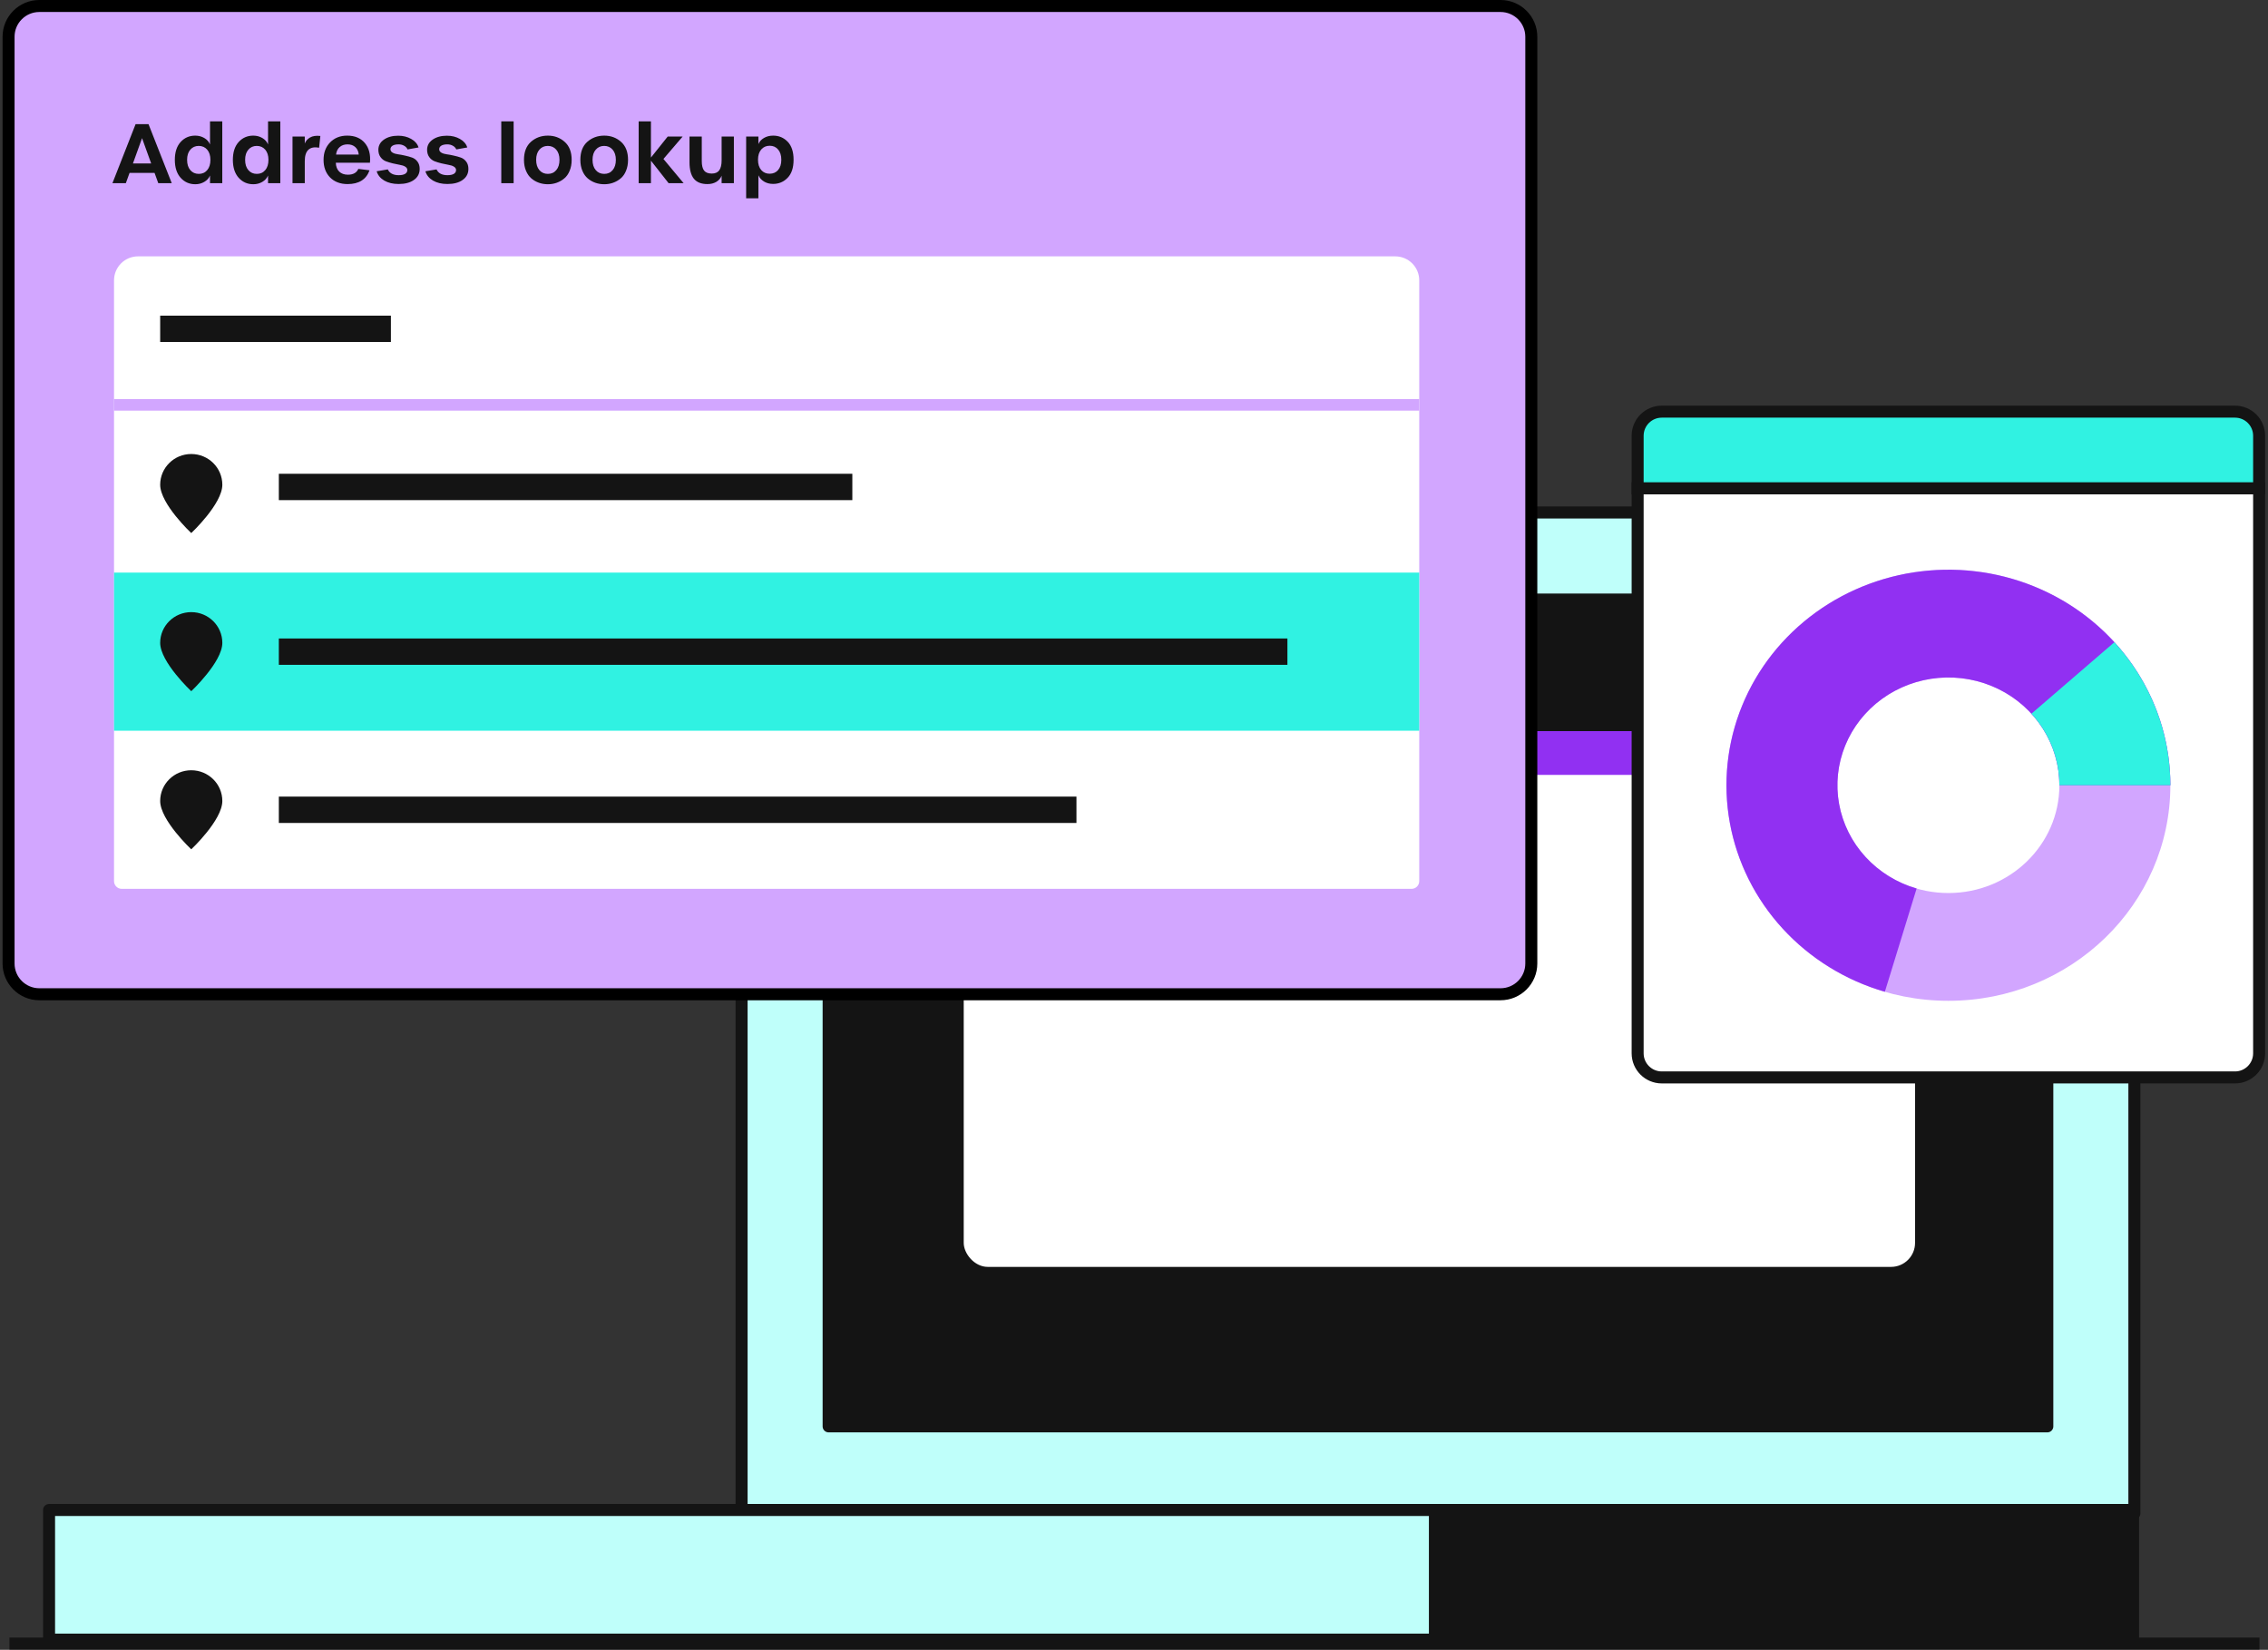 <svg width="378" height="275" viewBox="0 0 378 275" fill="none" xmlns="http://www.w3.org/2000/svg">
<rect x="0" y="0" width="378" height="275" fill="#333333" stroke="none"/>
<rect x="123.597" y="85.422" width="232.132" height="166.845" fill="#BFFFFA" stroke="#141414" stroke-width="2" stroke-linejoin="round"/>
<rect x="138.105" y="99.93" width="203.115" height="137.828" fill="#141414" stroke="#141414" stroke-width="2" stroke-linejoin="round"/>
<rect x="160.62" y="121.872" width="158.556" height="89.302" rx="4" fill="white"/>
<path d="M160.62 125.872C160.62 123.662 162.411 121.872 164.62 121.872H315.176C317.385 121.872 319.176 123.662 319.176 125.872V129.162H160.62V125.872Z" fill="#9130F2"/>
<rect x="8.178" y="251.694" width="231" height="21.604" fill="#BFFFFA" stroke="#141414" stroke-width="2" stroke-linejoin="round"/>
<line x1="1.573" y1="273.96" x2="376.573" y2="273.96" stroke="#141414" stroke-width="2"/>
<rect x="239.178" y="251.694" width="116.331" height="21.604" fill="#141414" stroke="#141414" stroke-width="2" stroke-linejoin="round"/>
<path d="M1.427 6.128C1.427 3.296 3.724 1 6.557 1H250.089C252.922 1 255.219 3.296 255.219 6.128V160.601C255.219 163.433 252.922 165.729 250.089 165.729H6.557C3.724 165.729 1.427 163.433 1.427 160.601V6.128Z" fill="#D2A6FF" stroke="black" stroke-width="2"/>
<path d="M28.625 30.534H26.379L25.76 28.821H21.591L20.973 30.534H18.74L22.6 20.692H24.752L28.625 30.534ZM23.676 23.03L22.156 27.244H25.195L23.676 23.03Z" fill="#141414"/>
<path d="M32.555 30.71C31.568 30.71 30.753 30.352 30.107 29.637C29.462 28.912 29.139 27.915 29.139 26.646C29.139 25.377 29.457 24.389 30.093 23.682C30.739 22.966 31.555 22.608 32.541 22.608C33.097 22.608 33.599 22.74 34.047 23.003C34.496 23.265 34.814 23.623 35.002 24.076V20.229H37.046V30.534H35.002V29.256C34.814 29.7 34.496 30.053 34.047 30.316C33.599 30.579 33.102 30.71 32.555 30.71ZM31.721 28.359C32.079 28.776 32.55 28.984 33.133 28.984C33.716 28.984 34.182 28.776 34.532 28.359C34.89 27.942 35.069 27.371 35.069 26.646C35.069 25.93 34.89 25.363 34.532 24.947C34.173 24.53 33.702 24.321 33.119 24.321C32.546 24.321 32.079 24.53 31.721 24.947C31.362 25.354 31.183 25.921 31.183 26.646C31.183 27.371 31.362 27.942 31.721 28.359Z" fill="#141414"/>
<path d="M42.227 30.71C41.241 30.71 40.425 30.352 39.779 29.637C39.134 28.912 38.811 27.915 38.811 26.646C38.811 25.377 39.129 24.389 39.766 23.682C40.411 22.966 41.227 22.608 42.213 22.608C42.769 22.608 43.271 22.74 43.72 23.003C44.168 23.265 44.486 23.623 44.674 24.076V20.229H46.719V30.534H44.674V29.256C44.486 29.7 44.168 30.053 43.72 30.316C43.271 30.579 42.774 30.71 42.227 30.71ZM41.393 28.359C41.752 28.776 42.222 28.984 42.805 28.984C43.388 28.984 43.854 28.776 44.204 28.359C44.562 27.942 44.742 27.371 44.742 26.646C44.742 25.93 44.562 25.363 44.204 24.947C43.845 24.53 43.374 24.321 42.792 24.321C42.218 24.321 41.752 24.53 41.393 24.947C41.034 25.354 40.855 25.921 40.855 26.646C40.855 27.371 41.034 27.942 41.393 28.359Z" fill="#141414"/>
<path d="M50.796 30.534H48.752V22.758H50.796V23.927C50.949 23.51 51.24 23.175 51.67 22.921C52.11 22.667 52.684 22.581 53.392 22.663L53.19 24.62C52.41 24.475 51.814 24.588 51.401 24.96C50.998 25.332 50.796 25.966 50.796 26.863V30.534Z" fill="#141414"/>
<path d="M57.934 30.683C56.724 30.683 55.751 30.316 55.016 29.582C54.29 28.839 53.927 27.86 53.927 26.646C53.927 25.449 54.29 24.48 55.016 23.737C55.751 22.984 56.702 22.608 57.867 22.608C59.14 22.608 60.122 23.021 60.812 23.845C61.502 24.67 61.785 25.762 61.659 27.122H55.971C55.989 27.756 56.177 28.25 56.536 28.603C56.894 28.948 57.378 29.12 57.988 29.12C58.858 29.12 59.436 28.798 59.723 28.155L61.592 28.386C61.036 29.917 59.817 30.683 57.934 30.683ZM56.011 25.762H59.79C59.745 25.245 59.557 24.833 59.225 24.525C58.894 24.217 58.459 24.063 57.921 24.063C57.392 24.063 56.957 24.212 56.616 24.511C56.276 24.802 56.074 25.218 56.011 25.762Z" fill="#141414"/>
<path d="M66.436 30.67C65.495 30.67 64.697 30.479 64.043 30.099C63.388 29.709 62.967 29.192 62.778 28.549L64.634 28.236C64.93 28.88 65.535 29.201 66.45 29.201C66.907 29.201 67.261 29.129 67.512 28.984C67.763 28.83 67.889 28.617 67.889 28.345C67.889 28.109 67.768 27.919 67.526 27.774C67.293 27.629 66.992 27.529 66.625 27.475C66.266 27.412 65.876 27.33 65.455 27.23C65.042 27.131 64.657 27.013 64.298 26.877C63.939 26.732 63.644 26.496 63.41 26.17C63.177 25.844 63.061 25.436 63.061 24.947C63.07 24.249 63.383 23.687 64.002 23.261C64.621 22.835 65.41 22.622 66.369 22.622C67.176 22.622 67.893 22.799 68.521 23.152C69.157 23.506 69.57 23.981 69.758 24.579L67.929 24.906C67.812 24.643 67.62 24.439 67.351 24.294C67.082 24.14 66.772 24.063 66.423 24.063C66.001 24.063 65.67 24.135 65.428 24.28C65.195 24.425 65.078 24.625 65.078 24.878C65.078 25.114 65.199 25.304 65.441 25.449C65.683 25.585 65.984 25.676 66.342 25.721C66.701 25.767 67.091 25.839 67.512 25.939C67.934 26.029 68.324 26.138 68.682 26.265C69.041 26.392 69.341 26.619 69.583 26.945C69.825 27.262 69.946 27.665 69.946 28.155C69.946 28.925 69.628 29.537 68.992 29.99C68.364 30.443 67.512 30.67 66.436 30.67Z" fill="#141414"/>
<path d="M74.559 30.67C73.618 30.67 72.82 30.479 72.165 30.099C71.511 29.709 71.089 29.192 70.901 28.549L72.757 28.236C73.053 28.88 73.658 29.201 74.572 29.201C75.03 29.201 75.384 29.129 75.635 28.984C75.886 28.83 76.011 28.617 76.011 28.345C76.011 28.109 75.89 27.919 75.648 27.774C75.415 27.629 75.115 27.529 74.747 27.475C74.388 27.412 73.999 27.33 73.577 27.23C73.165 27.131 72.779 27.013 72.421 26.877C72.062 26.732 71.766 26.496 71.533 26.17C71.3 25.844 71.183 25.436 71.183 24.947C71.192 24.249 71.506 23.687 72.125 23.261C72.743 22.835 73.532 22.622 74.492 22.622C75.299 22.622 76.016 22.799 76.643 23.152C77.28 23.506 77.692 23.981 77.881 24.579L76.052 24.906C75.935 24.643 75.742 24.439 75.473 24.294C75.204 24.14 74.895 24.063 74.545 24.063C74.124 24.063 73.792 24.135 73.55 24.28C73.317 24.425 73.201 24.625 73.201 24.878C73.201 25.114 73.322 25.304 73.564 25.449C73.806 25.585 74.106 25.676 74.465 25.721C74.823 25.767 75.213 25.839 75.635 25.939C76.056 26.029 76.446 26.138 76.805 26.265C77.163 26.392 77.464 26.619 77.706 26.945C77.948 27.262 78.069 27.665 78.069 28.155C78.069 28.925 77.751 29.537 77.114 29.99C76.487 30.443 75.635 30.67 74.559 30.67Z" fill="#141414"/>
<path d="M85.605 30.534H83.547V20.229H85.605V30.534Z" fill="#141414"/>
<path d="M92.776 30.466C92.319 30.629 91.83 30.71 91.31 30.71C90.79 30.71 90.297 30.629 89.831 30.466C89.365 30.303 88.943 30.062 88.567 29.745C88.19 29.428 87.89 29.002 87.666 28.467C87.442 27.933 87.329 27.326 87.329 26.646C87.329 25.332 87.715 24.33 88.486 23.641C89.266 22.953 90.207 22.608 91.31 22.608C92.404 22.608 93.336 22.953 94.107 23.641C94.887 24.33 95.277 25.332 95.277 26.646C95.277 27.326 95.165 27.933 94.941 28.467C94.726 29.002 94.426 29.428 94.04 29.745C93.664 30.062 93.242 30.303 92.776 30.466ZM89.898 28.359C90.257 28.776 90.727 28.984 91.31 28.984C91.893 28.984 92.359 28.776 92.709 28.359C93.067 27.942 93.247 27.371 93.247 26.646C93.247 25.93 93.067 25.363 92.709 24.947C92.35 24.53 91.879 24.321 91.297 24.321C90.723 24.321 90.257 24.53 89.898 24.947C89.539 25.354 89.36 25.921 89.36 26.646C89.36 27.371 89.539 27.942 89.898 28.359Z" fill="#141414"/>
<path d="M102.172 30.466C101.715 30.629 101.227 30.71 100.707 30.71C100.187 30.71 99.694 30.629 99.227 30.466C98.761 30.303 98.34 30.062 97.963 29.745C97.587 29.428 97.286 29.002 97.062 28.467C96.838 27.933 96.726 27.326 96.726 26.646C96.726 25.332 97.111 24.33 97.882 23.641C98.662 22.953 99.604 22.608 100.707 22.608C101.8 22.608 102.733 22.953 103.504 23.641C104.284 24.33 104.674 25.332 104.674 26.646C104.674 27.326 104.562 27.933 104.338 28.467C104.122 29.002 103.822 29.428 103.437 29.745C103.06 30.062 102.639 30.303 102.172 30.466ZM99.294 28.359C99.653 28.776 100.124 28.984 100.707 28.984C101.289 28.984 101.756 28.776 102.105 28.359C102.464 27.942 102.643 27.371 102.643 26.646C102.643 25.93 102.464 25.363 102.105 24.947C101.747 24.53 101.276 24.321 100.693 24.321C100.119 24.321 99.653 24.53 99.294 24.947C98.936 25.354 98.757 25.921 98.757 26.646C98.757 27.371 98.936 27.942 99.294 28.359Z" fill="#141414"/>
<path d="M110.574 26.496L113.936 30.534H111.434L108.489 26.782V30.534H106.445V20.229H108.489V26.265L111.286 22.758H113.774L110.574 26.496Z" fill="#141414"/>
<path d="M117.903 30.683C116.881 30.683 116.128 30.384 115.644 29.786C115.16 29.188 114.918 28.273 114.918 27.04V22.758H116.962V26.85C116.962 27.575 117.092 28.105 117.352 28.44C117.612 28.766 118.038 28.93 118.63 28.93C119.203 28.93 119.62 28.748 119.88 28.386C120.14 28.014 120.27 27.461 120.27 26.727V22.758H122.314V30.534H120.27V29.283C120.1 29.718 119.804 30.062 119.383 30.316C118.97 30.561 118.477 30.683 117.903 30.683Z" fill="#141414"/>
<path d="M126.401 33.049H124.357V22.758H126.401V24.022C126.571 23.605 126.876 23.265 127.316 23.003C127.755 22.74 128.27 22.608 128.862 22.608C129.821 22.608 130.628 22.948 131.283 23.628C131.937 24.308 132.264 25.309 132.264 26.632C132.264 27.955 131.933 28.957 131.269 29.637C130.615 30.316 129.808 30.656 128.849 30.656C128.266 30.656 127.755 30.52 127.316 30.248C126.885 29.976 126.58 29.632 126.401 29.215V33.049ZM128.27 28.957C128.862 28.957 129.333 28.753 129.682 28.345C130.041 27.928 130.22 27.357 130.22 26.632C130.22 25.907 130.041 25.336 129.682 24.919C129.333 24.502 128.867 24.294 128.284 24.294C127.701 24.294 127.23 24.502 126.872 24.919C126.513 25.336 126.334 25.907 126.334 26.632C126.334 27.357 126.513 27.928 126.872 28.345C127.23 28.753 127.697 28.957 128.27 28.957Z" fill="#141414"/>
<path d="M19.005 46.731C19.005 44.522 20.796 42.731 23.005 42.731H232.541C234.75 42.731 236.541 44.522 236.541 46.731V146.876C236.541 147.584 235.967 148.158 235.259 148.158H20.287C19.579 148.158 19.005 147.584 19.005 146.876V46.731Z" fill="white"/>
<path d="M19.005 95.444H236.541V121.801H19.005V95.444Z" fill="#30F2E2"/>
<path d="M37.055 107.159C37.055 110.355 31.876 115.212 31.876 115.212C31.876 115.212 26.696 110.355 26.696 107.159C26.696 104.328 29.015 102.034 31.876 102.034C34.736 102.034 37.055 104.328 37.055 107.159Z" fill="#141414"/>
<path d="M37.055 133.516C37.055 136.712 31.876 141.569 31.876 141.569C31.876 141.569 26.696 136.712 26.696 133.516C26.696 130.685 29.015 128.391 31.876 128.391C34.736 128.391 37.055 130.685 37.055 133.516Z" fill="#141414"/>
<path d="M37.055 80.802C37.055 83.999 31.876 88.856 31.876 88.856C31.876 88.856 26.696 83.999 26.696 80.802C26.696 77.972 29.015 75.677 31.876 75.677C34.736 75.677 37.055 77.972 37.055 80.802Z" fill="#141414"/>
<path fill-rule="evenodd" clip-rule="evenodd" d="M236.541 68.447L19.005 68.447L19.005 66.524L236.541 66.524L236.541 68.447Z" fill="#D2A6FF"/>
<path d="M26.696 52.616H65.15V57.008H26.696V52.616Z" fill="#141414"/>
<path d="M46.473 78.972H142.057V83.365H46.473V78.972Z" fill="#141414"/>
<path d="M46.473 132.783H179.411V137.176H46.473V132.783Z" fill="#141414"/>
<path d="M46.473 106.427H214.569V110.819H46.473V106.427Z" fill="#141414"/>
<path d="M272.94 81.39H376.521V175.574C376.521 177.793 374.722 179.592 372.503 179.592H276.959C274.739 179.592 272.94 177.793 272.94 175.574V81.39Z" fill="white" stroke="#141414" stroke-width="2"/>
<path d="M272.94 72.635C272.94 70.416 274.739 68.617 276.959 68.617H372.503C374.722 68.617 376.521 70.416 376.521 72.635V81.392H272.94V72.635Z" fill="#30F2E2" stroke="#141414" stroke-width="2"/>
<path d="M361.728 130.892C361.728 150.734 345.165 166.82 324.734 166.82C304.304 166.82 287.741 150.734 287.741 130.892C287.741 111.05 304.304 94.964 324.734 94.964C345.165 94.964 361.728 111.05 361.728 130.892ZM306.238 130.892C306.238 140.813 314.519 148.856 324.734 148.856C334.95 148.856 343.231 140.813 343.231 130.892C343.231 120.971 334.95 112.928 324.734 112.928C314.519 112.928 306.238 120.971 306.238 130.892Z" fill="#D2A6FF"/>
<path d="M361.728 130.892C361.728 124.23 359.82 117.699 356.219 112.029C352.617 106.359 347.463 101.773 341.333 98.784C335.202 95.795 328.337 94.52 321.503 95.102C314.67 95.684 308.138 98.099 302.636 102.079C297.135 106.059 292.881 111.446 290.351 117.638C287.82 123.83 287.112 130.584 288.306 137.144C289.499 143.705 292.548 149.814 297.11 154.788C301.673 159.763 307.57 163.408 314.142 165.316L319.438 148.104C316.152 147.15 313.204 145.328 310.922 142.84C308.641 140.353 307.117 137.298 306.52 134.018C305.923 130.738 306.277 127.361 307.543 124.265C308.808 121.169 310.935 118.475 313.685 116.486C316.436 114.496 319.702 113.288 323.119 112.997C326.536 112.706 329.968 113.343 333.034 114.838C336.099 116.333 338.676 118.625 340.477 121.461C342.277 124.296 343.231 127.561 343.231 130.892H361.728Z" fill="#9130F2"/>
<path d="M361.728 130.891C361.728 122.102 358.411 113.618 352.404 107.044L338.569 118.968C341.573 122.255 343.232 126.497 343.232 130.891H361.728Z" fill="#30F2E2"/>
</svg>
